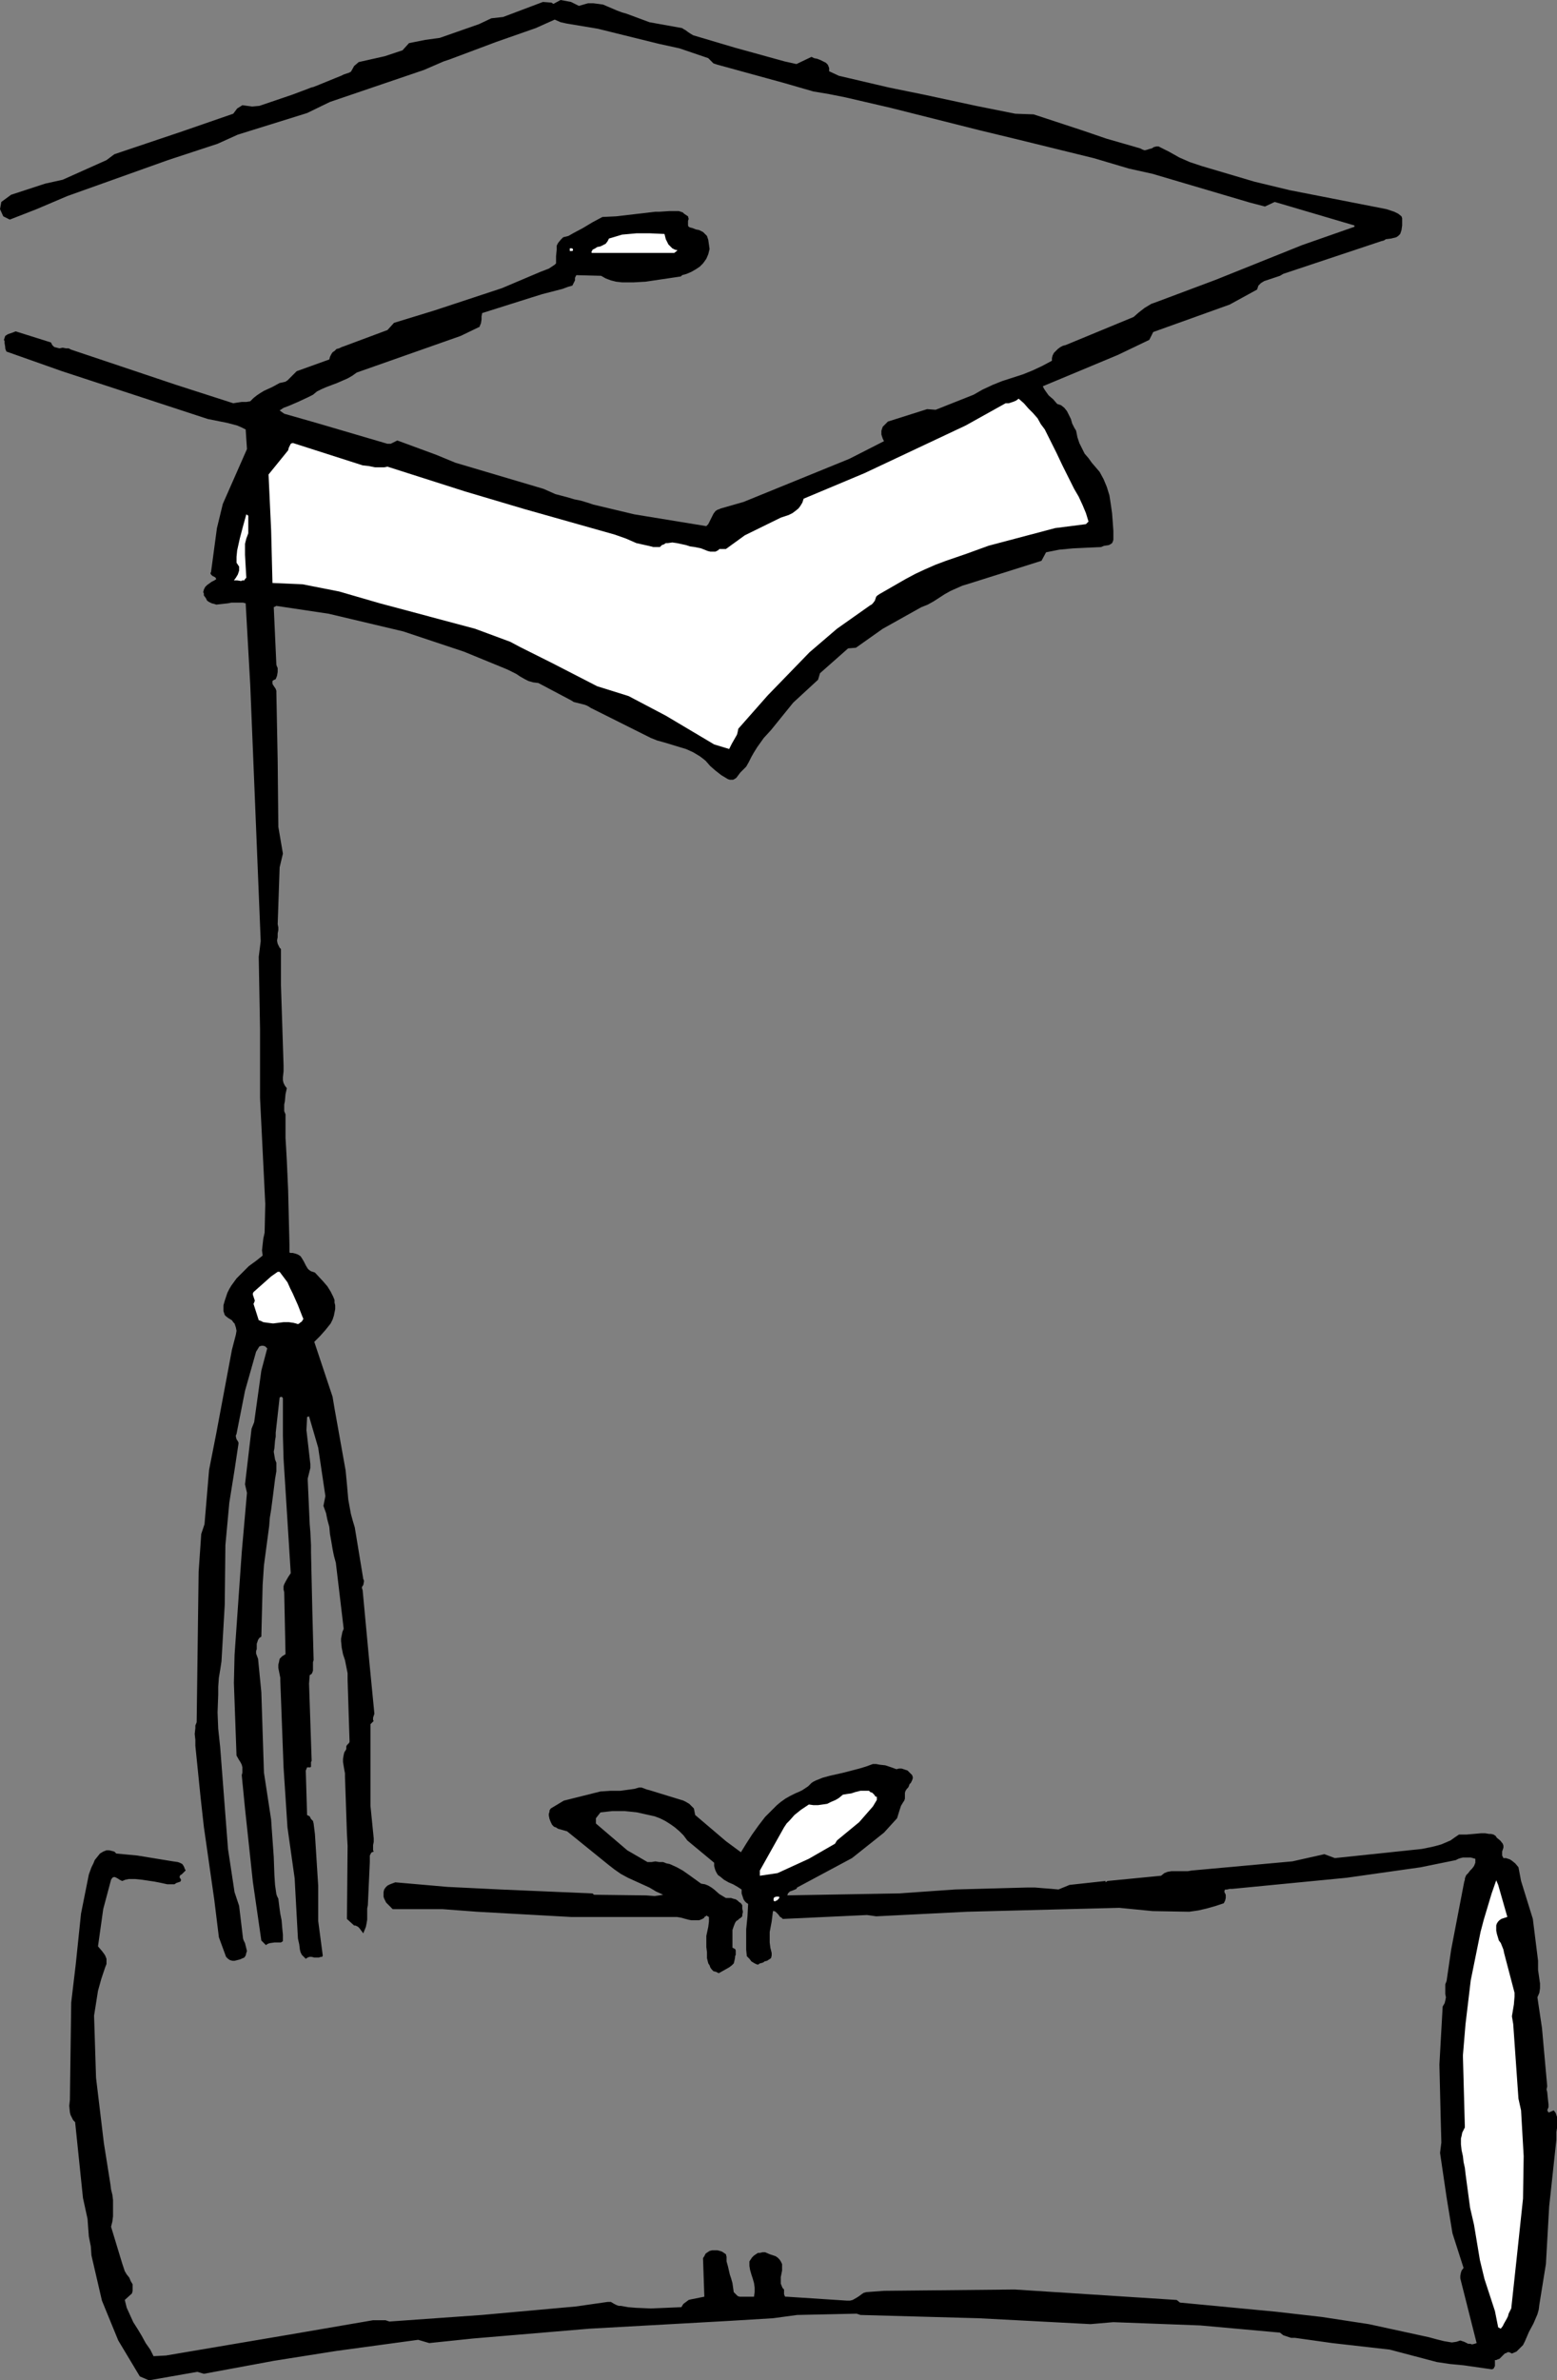 <?xml version="1.0" encoding="UTF-8" standalone="no"?>
<svg
   version="1.0"
   width="101.893mm"
   height="155.711mm"
   id="svg10"
   sodipodi:docname="Cap &amp; Diploma 5.wmf"
   xmlns:inkscape="http://www.inkscape.org/namespaces/inkscape"
   xmlns:sodipodi="http://sodipodi.sourceforge.net/DTD/sodipodi-0.dtd"
   xmlns="http://www.w3.org/2000/svg"
   xmlns:svg="http://www.w3.org/2000/svg">
  <rect width="100%" height="100%" fill="#808080" stroke="none"/>
  <sodipodi:namedview
     id="namedview10"
     pagecolor="#ffffff"
     bordercolor="#000000"
     borderopacity="0.25"
     inkscape:showpageshadow="2"
     inkscape:pageopacity="0.0"
     inkscape:pagecheckerboard="0"
     inkscape:deskcolor="#d1d1d1"
     inkscape:document-units="mm" />
  <defs
     id="defs1">
    <pattern
       id="WMFhbasepattern"
       patternUnits="userSpaceOnUse"
       width="6"
       height="6"
       x="0"
       y="0" />
  </defs>
  <path
     style="fill:#000000;fill-opacity:1;fill-rule:evenodd;stroke:none"
     d="m 145.445,0.808 h 1.293 l 1.293,0.162 1.131,0.162 1.131,0.485 2.262,0.97 1.293,0.485 1.131,0.323 5.656,2.101 8.08,1.454 0.485,0.323 0.323,0.162 0.646,0.485 0.485,0.323 0.808,0.485 10.343,3.07 12.282,3.393 2.909,0.646 3.717,-1.778 0.646,0.323 0.808,0.162 0.808,0.323 0.646,0.323 0.646,0.323 0.485,0.485 0.323,0.808 v 0.323 0.485 l 2.424,1.131 12.444,2.909 8.727,1.778 12.767,2.747 9.696,1.939 4.525,0.162 12.282,4.04 5.656,1.939 8.403,2.424 0.646,0.323 0.485,0.162 0.646,-0.162 0.485,-0.162 0.646,-0.162 0.485,-0.323 0.646,-0.162 h 0.485 l 2.586,1.293 2.586,1.454 2.586,1.131 1.454,0.485 1.454,0.485 13.09,3.878 8.727,2.101 23.918,4.686 0.97,0.323 0.97,0.323 0.97,0.485 0.808,0.646 0.162,0.485 v 0.646 1.131 l -0.162,1.131 -0.162,0.485 -0.162,0.485 -0.485,0.485 -0.485,0.323 -1.293,0.323 -1.293,0.162 -0.485,0.323 -0.646,0.162 -24.241,8.08 -0.808,0.485 -0.97,0.323 -1.939,0.646 -0.97,0.323 -0.808,0.485 -0.323,0.323 -0.323,0.323 -0.162,0.485 -0.162,0.485 -6.787,3.717 -18.908,6.787 -0.97,1.939 -7.757,3.717 -18.585,7.756 0.323,0.646 0.323,0.485 0.808,1.131 1.131,0.97 0.97,1.131 0.485,0.162 0.485,0.162 0.808,0.646 0.646,0.808 0.485,0.97 0.485,0.97 0.323,1.131 0.485,0.97 0.485,0.808 0.323,1.616 0.485,1.454 0.646,1.293 0.646,1.293 0.97,1.131 0.808,1.131 1.939,2.262 0.97,1.778 0.808,1.939 0.646,2.101 0.323,2.101 0.323,2.262 0.162,2.101 0.162,2.262 v 2.262 l -0.162,0.485 -0.162,0.323 -0.485,0.323 -0.323,0.162 -1.131,0.162 -0.808,0.323 -3.555,0.162 -3.394,0.162 -3.394,0.323 -3.232,0.646 -1.131,2.101 -17.938,5.656 -1.616,0.485 -1.454,0.646 -1.454,0.646 -1.454,0.808 -2.747,1.778 -1.454,0.808 -1.616,0.646 -9.535,5.333 -6.626,4.686 -1.939,0.162 -6.949,6.14 -0.485,1.616 -6.141,5.656 -5.495,6.787 -1.778,1.939 -1.616,2.262 -0.808,1.293 -0.646,1.131 -0.646,1.293 -0.646,1.131 -0.485,0.485 -0.485,0.485 -0.485,0.485 -0.485,0.646 -0.485,0.646 -0.485,0.323 -0.323,0.162 h -0.323 -0.485 l -0.485,-0.162 -1.616,-0.97 -1.454,-1.131 -1.293,-1.131 -1.131,-1.293 -0.808,-0.646 -0.646,-0.485 -1.616,-0.97 -1.778,-0.808 -1.616,-0.485 -3.717,-1.131 -1.778,-0.485 -1.616,-0.646 -14.868,-7.433 -0.485,-0.323 -0.646,-0.323 -0.485,-0.162 -0.646,-0.162 -0.646,-0.162 -0.646,-0.162 -0.646,-0.162 -0.485,-0.323 -8.242,-4.363 -1.293,-0.162 -1.131,-0.323 -0.97,-0.485 -1.131,-0.646 -0.97,-0.646 -0.97,-0.485 -0.97,-0.485 -1.131,-0.485 -9.858,-4.04 -15.029,-5.009 -18.423,-4.363 -12.928,-1.939 -0.646,0.323 0.646,14.22 0.162,0.485 0.162,0.323 v 0.485 0.485 l -0.162,0.97 -0.323,0.808 -0.323,0.162 -0.323,0.162 -0.162,0.162 v 0.162 0.485 l 0.162,0.323 0.323,0.485 0.323,0.485 0.162,0.485 v 0.485 l 0.323,16.805 0.162,16.321 1.131,6.625 -0.808,3.393 -0.485,14.058 0.162,0.808 v 0.646 l -0.162,0.808 v 0.97 l -0.162,0.808 0.162,0.808 0.323,0.646 0.162,0.323 0.323,0.323 v 8.888 l 0.646,19.876 v 0.646 0.808 l -0.162,1.454 v 0.808 l 0.162,0.646 0.323,0.646 0.485,0.646 -0.323,1.454 -0.162,1.778 -0.162,0.808 v 0.808 0.808 l 0.323,0.808 v 2.909 2.909 l 0.162,2.747 0.162,2.909 0.323,7.272 0.323,13.412 v 0.485 0.323 0.323 0.646 0.162 l 0.162,0.162 h 0.646 l 0.646,0.162 0.485,0.162 0.323,0.162 0.485,0.323 0.323,0.485 0.485,0.808 0.485,0.97 0.485,0.808 0.323,0.323 0.485,0.323 0.485,0.162 0.485,0.162 2.101,2.262 0.97,1.131 0.808,1.293 0.646,1.293 0.323,0.808 v 0.646 l 0.162,0.646 v 0.97 l -0.162,0.808 -0.162,0.808 -0.323,0.97 -0.485,0.97 -0.646,0.808 -0.646,0.808 -1.293,1.454 -1.454,1.454 v 0 l 4.525,13.574 0.485,2.909 2.747,15.351 0.323,3.393 0.323,3.717 0.323,1.778 0.323,1.778 0.485,1.778 0.485,1.616 2.101,12.766 0.162,0.323 v 0.323 l -0.162,0.808 -0.323,0.485 v 0.323 l 0.162,0.485 1.616,17.29 1.293,13.25 -0.162,0.485 -0.162,0.485 v 0.323 0.323 l 0.162,0.162 -0.808,0.808 v 20.199 l 0.808,8.08 v 0.323 0.485 l -0.162,0.808 v 0.808 0.485 l 0.162,0.323 -0.485,0.162 -0.162,0.162 -0.162,0.323 -0.162,0.323 v 1.616 l -0.485,10.665 -0.162,0.808 v 0.808 1.939 l -0.162,0.97 -0.162,0.808 -0.323,0.808 -0.323,0.808 -0.485,-0.646 -0.485,-0.646 -0.323,-0.323 -0.323,-0.162 -0.323,-0.162 h -0.323 l -1.778,-1.616 0.162,-18.098 -0.162,-2.909 -0.485,-14.22 v -0.808 l -0.162,-0.808 -0.323,-1.939 v -0.808 l 0.162,-0.97 0.162,-0.646 0.323,-0.485 0.162,-0.323 v -0.323 -0.323 l 0.162,-0.323 0.485,-0.485 0.162,-0.323 -0.485,-15.351 v 0.162 -0.97 -0.808 l -0.323,-1.616 -0.323,-1.616 -0.485,-1.454 -0.323,-1.616 -0.162,-1.616 v -0.646 l 0.162,-0.808 0.162,-0.808 0.323,-0.808 -1.939,-16.321 -0.485,-1.778 -0.323,-1.616 -0.323,-1.939 -0.323,-1.778 -0.162,-1.778 -0.485,-1.778 -0.323,-1.616 -0.646,-1.778 0.485,-2.424 -1.778,-11.958 -2.262,-7.756 -0.485,0.162 -0.162,3.232 0.97,8.403 v 0.485 0.485 l -0.485,1.939 -0.162,0.646 v 0.485 l 0.485,10.827 0.162,1.939 0.162,3.232 v 1.778 l 0.323,14.382 0.323,12.281 -0.162,0.485 v 1.616 0.485 l -0.162,0.485 -0.162,0.323 -0.485,0.323 -0.162,2.101 0.646,19.068 -0.162,0.323 v 0.323 0.485 0.323 l -0.162,0.162 h -0.323 -0.485 l -0.323,0.808 0.323,10.988 0.646,0.323 0.323,0.646 0.485,0.485 0.162,0.646 0.162,1.293 0.162,1.293 0.808,12.766 v 8.726 l 1.131,8.564 -0.162,0.323 h -0.323 l -0.485,0.162 h -0.485 -0.646 l -0.646,-0.162 H 76.601 l -0.485,0.162 -0.485,0.323 -0.485,-0.485 -0.485,-0.485 -0.323,-0.646 -0.162,-0.646 -0.162,-1.293 -0.323,-1.454 -0.646,-11.796 -0.162,-3.07 -1.778,-12.604 -0.97,-14.866 -0.808,-21.492 v -0.646 l -0.162,-0.808 -0.323,-1.616 v -0.808 l 0.162,-0.646 0.162,-0.808 0.323,-0.323 0.323,-0.323 0.808,-0.485 -0.323,-15.351 -0.162,-0.646 v -0.808 l 0.162,-0.485 0.323,-0.646 0.646,-1.131 0.646,-0.97 -1.778,-28.278 -0.162,-5.817 v -9.211 l -0.323,-0.323 -0.485,0.162 -0.97,8.726 v 0.97 l -0.162,0.97 -0.162,1.939 -0.162,0.808 0.162,0.97 0.162,0.97 0.323,0.808 v 2.101 l -0.323,1.939 -0.485,3.878 -0.485,3.717 -0.323,1.939 -0.162,2.101 -1.293,9.695 -0.323,4.848 -0.323,12.766 -0.485,0.323 -0.323,0.485 -0.162,0.485 -0.162,0.485 v 1.293 l -0.162,0.485 v 0.646 l 0.485,1.293 0.808,8.241 0.646,19.876 1.778,11.635 0.162,2.424 0.162,2.262 0.323,4.525 0.162,4.525 0.162,2.424 0.323,2.262 0.162,0.485 0.323,0.646 0.162,1.293 0.162,1.293 0.162,1.131 0.323,1.616 0.162,1.939 0.162,1.616 v 1.616 l -0.485,0.323 h -0.646 -0.97 l -1.131,0.162 -0.485,0.162 -0.485,0.323 -1.131,-1.131 -2.101,-14.543 -1.939,-18.098 -0.808,-8.241 0.162,-0.646 v -0.808 -0.485 l -0.162,-0.646 -0.323,-0.646 -0.323,-0.485 -0.646,-1.131 -0.646,-17.937 0.162,-6.948 1.778,-25.37 1.293,-14.705 -0.485,-2.101 1.616,-13.735 0.646,-1.616 1.778,-12.766 1.454,-5.494 -0.485,-0.485 -0.485,-0.162 h -0.485 l -0.485,0.162 -0.808,1.293 -2.747,9.695 -2.101,10.665 -0.162,0.323 v 0.323 l 0.162,0.646 0.323,0.485 0.162,0.323 v 0.323 l -0.97,6.464 -1.293,8.08 -0.97,10.503 -0.162,14.705 -0.808,14.058 -0.323,2.101 -0.323,1.939 -0.162,2.262 v 1.939 l -0.162,4.363 0.162,4.04 0.485,4.525 1.939,25.208 1.616,10.665 1.131,3.393 0.97,8.08 0.162,0.485 0.323,0.646 0.323,1.293 0.162,0.646 -0.162,0.485 -0.162,0.646 -0.323,0.485 -1.131,0.485 -0.646,0.162 -0.646,0.162 H 57.532 l -0.646,-0.162 -0.485,-0.323 -0.485,-0.485 -1.778,-4.848 -1.131,-9.211 -2.586,-18.098 -0.808,-7.272 -1.293,-12.766 v -1.454 l -0.162,-1.454 0.162,-1.454 v -0.646 l 0.323,-0.808 0.485,-37.166 0.646,-9.372 0.808,-2.424 1.131,-13.412 1.778,-9.049 3.879,-20.684 0.97,-3.717 0.162,-0.97 -0.162,-0.808 -0.323,-0.97 -0.323,-0.323 -0.323,-0.485 -0.808,-0.485 -0.646,-0.485 -0.323,-0.323 -0.162,-0.485 -0.162,-0.485 v -0.485 -0.97 l 0.323,-1.131 0.323,-0.97 0.323,-0.97 0.485,-0.97 0.485,-0.808 1.293,-1.778 1.454,-1.454 1.616,-1.616 1.778,-1.293 1.616,-1.293 -0.162,-1.293 0.162,-1.454 0.162,-1.454 0.323,-1.454 0.162,-7.11 -1.293,-26.178 v -16.967 l -0.323,-17.937 0.485,-3.878 -2.586,-63.344 -1.131,-20.199 -0.646,-0.162 h -0.646 -1.454 -0.808 l -0.808,0.162 -1.454,0.162 -1.454,0.162 -0.485,-0.162 -0.646,-0.162 -0.646,-0.323 -0.485,-0.323 -0.323,-0.646 -0.485,-0.646 v -0.485 l -0.162,-0.323 0.162,-0.646 0.323,-0.646 0.485,-0.485 1.131,-0.808 0.646,-0.323 0.485,-0.323 -0.162,-0.323 -0.162,-0.162 -0.646,-0.323 -0.162,-0.162 -0.162,-0.162 -0.162,-0.323 0.162,-0.323 1.454,-10.827 1.454,-5.979 5.979,-13.574 -0.323,-4.848 -0.97,-0.485 -1.131,-0.485 -2.424,-0.646 -2.424,-0.485 -2.424,-0.485 L 15.353,91.784 2.101,87.098 1.616,86.936 1.454,86.613 1.293,86.128 V 85.805 L 1.131,84.835 V 84.351 L 0.97,84.027 1.131,83.543 1.293,83.058 1.778,82.735 2.101,82.573 3.071,82.25 l 0.808,-0.323 8.727,2.747 0.162,0.323 0.162,0.323 0.323,0.323 0.162,0.162 0.646,0.162 0.646,0.162 0.808,-0.162 0.808,0.162 h 0.646 l 0.646,0.323 26.018,8.726 14.06,4.525 0.97,-0.162 1.131,-0.162 h 1.131 l 0.97,-0.162 0.808,-0.808 0.808,-0.646 0.97,-0.646 0.808,-0.485 2.101,-0.97 1.778,-0.97 0.808,-0.162 0.646,-0.162 0.485,-0.323 0.485,-0.485 0.808,-0.808 0.97,-0.97 8.08,-2.909 0.162,-0.646 0.323,-0.646 0.323,-0.485 0.485,-0.323 0.485,-0.485 0.646,-0.162 0.646,-0.323 0.485,-0.162 10.828,-4.04 1.616,-1.778 10.02,-3.07 16.645,-5.494 9.535,-4.04 2.101,-0.808 0.97,-0.646 0.485,-0.323 0.323,-0.323 v -1.778 l 0.162,-1.616 V 60.758 l 0.323,-0.646 0.646,-0.808 0.323,-0.323 0.323,-0.323 1.293,-0.323 1.131,-0.646 2.424,-1.293 2.424,-1.454 2.424,-1.293 3.394,-0.162 9.696,-1.131 h 0.97 l 2.424,-0.162 h 1.293 1.131 l 0.485,0.162 0.485,0.162 0.323,0.323 0.485,0.323 0.485,0.323 0.162,0.646 -0.162,0.485 v 0.485 0.323 0.323 l 0.162,0.323 0.323,0.162 0.646,0.162 0.808,0.323 0.808,0.162 0.646,0.323 0.323,0.162 0.162,0.162 0.485,0.485 0.323,0.323 0.162,0.485 0.162,0.485 0.162,1.131 0.162,1.131 -0.162,0.646 -0.162,0.646 -0.485,1.131 -0.808,1.131 -0.808,0.808 -0.97,0.646 -1.131,0.646 -1.131,0.485 -1.131,0.323 -0.323,0.323 -8.727,1.293 -2.909,0.162 h -1.454 -1.454 l -1.454,-0.162 -1.293,-0.323 -1.293,-0.485 -1.131,-0.646 -6.141,-0.162 -0.323,0.646 v 0.646 l -0.323,0.646 -0.162,0.323 -0.162,0.323 -1.131,0.323 -1.293,0.485 -5.01,1.293 -2.586,0.808 -12.282,3.878 -0.162,0.808 v 0.808 l -0.162,0.97 -0.162,0.323 -0.162,0.485 -4.687,2.262 -25.695,9.049 -1.131,0.808 -1.131,0.646 -2.586,1.131 -2.586,0.97 -1.131,0.485 -1.293,0.646 -0.97,0.808 -1.293,0.646 -2.424,1.131 -1.131,0.485 -1.131,0.485 -1.293,0.485 -0.97,0.646 1.131,0.808 7.919,2.262 17.615,5.171 h 0.323 0.485 l 0.646,-0.323 0.323,-0.162 0.323,-0.162 0.323,-0.162 0.485,0.162 9.212,3.393 4.687,1.939 21.817,6.464 1.454,0.646 1.454,0.646 3.071,0.808 1.616,0.485 1.616,0.323 1.616,0.485 1.454,0.485 10.181,2.424 17.777,2.909 0.485,-0.485 0.323,-0.646 0.646,-1.293 0.323,-0.646 0.485,-0.646 0.485,-0.323 0.485,-0.162 0.323,-0.162 5.656,-1.616 26.18,-10.665 8.565,-4.363 -0.323,-0.646 -0.323,-0.97 v -0.485 -0.485 l 0.162,-0.485 0.162,-0.485 1.293,-1.293 9.696,-3.07 2.101,0.162 9.373,-3.717 1.131,-0.646 1.131,-0.646 2.424,-1.131 2.424,-0.97 5.01,-1.616 2.424,-0.97 2.424,-1.131 2.424,-1.293 v -0.646 l 0.162,-0.646 0.323,-0.646 0.485,-0.485 0.485,-0.485 0.646,-0.485 0.646,-0.323 0.646,-0.162 16.807,-6.948 1.293,-1.131 1.454,-1.131 1.616,-0.97 1.778,-0.646 14.221,-5.333 21.332,-8.564 12.928,-4.525 v -0.323 l -19.716,-5.817 -2.424,1.131 -3.717,-0.97 -24.079,-7.11 -5.818,-1.293 -8.727,-2.585 -18.423,-4.525 -10.02,-2.424 -21.817,-5.494 -11.151,-2.585 -4.04,-0.808 -3.879,-0.646 -7.272,-2.101 -16.484,-4.525 -0.97,-0.323 -1.293,-1.293 -7.111,-2.424 -5.171,-1.131 -15.029,-3.717 -7.757,-1.293 -1.454,-0.323 -1.454,-0.646 -4.687,2.101 -9.696,3.393 -11.636,4.363 -1.454,0.485 -4.848,2.101 -23.271,7.918 -5.656,2.747 L 58.824,33.288 53.815,35.55 41.533,39.59 16.645,48.477 9.05,51.709 2.424,54.295 0.808,53.487 0,51.709 0.323,49.932 2.747,48.154 l 8.403,-2.747 4.363,-0.97 10.828,-4.848 1.939,-1.454 16.807,-5.656 12.605,-4.363 0.97,-1.293 1.293,-0.808 2.424,0.323 1.778,-0.162 8.08,-2.747 3.879,-1.454 0.808,-0.323 0.646,-0.162 1.616,-0.646 3.555,-1.454 1.616,-0.646 0.646,-0.323 0.485,-0.162 0.485,-0.162 0.485,-0.162 0.162,-0.162 h 0.162 l 0.808,-1.454 1.131,-0.97 6.464,-1.454 4.363,-1.454 1.616,-1.778 4.04,-0.808 3.555,-0.485 9.696,-3.393 3.071,-1.454 2.909,-0.323 9.858,-3.717 2.101,0.162 0.485,0.323 L 138.657,0 l 2.586,0.485 1.939,0.97 z"
     id="path1" />
  <path
     style="fill:#ffffff;fill-opacity:1;fill-rule:evenodd;stroke:none"
     d="m 164.353,57.85 0.162,0.646 0.162,0.646 0.323,0.646 0.323,0.646 0.485,0.485 0.485,0.485 0.646,0.323 0.646,0.162 -0.808,0.646 h -20.362 l -0.162,-0.162 0.162,-0.323 0.162,-0.323 0.646,-0.323 0.485,-0.323 0.808,-0.162 0.646,-0.323 0.646,-0.323 0.485,-0.646 0.162,-0.323 0.162,-0.323 1.616,-0.485 1.616,-0.485 1.778,-0.162 1.778,-0.162 h 3.394 z"
     id="path2" />
  <path
     style="fill:#ffffff;fill-opacity:1;fill-rule:evenodd;stroke:none"
     d="m 141.728,61.889 -0.162,0.162 h -0.323 -0.323 v -0.162 -0.485 h 0.323 0.323 l 0.162,0.323 z"
     id="path3" />
  <path
     style="fill:#ffffff;fill-opacity:1;fill-rule:evenodd;stroke:none"
     d="m 265.679,120.87 1.131,1.939 0.97,2.101 0.808,1.939 0.646,2.101 -0.646,0.646 -7.595,0.97 -16.484,4.363 -5.333,1.939 -5.171,1.778 -2.586,0.97 -2.586,1.131 -2.424,1.131 -2.424,1.293 -6.464,3.717 -0.485,0.323 -0.323,0.323 -0.323,0.97 -0.485,0.646 -0.323,0.323 -0.323,0.162 -8.242,5.817 -6.787,5.817 -10.343,10.665 -7.272,8.241 -0.162,0.808 -0.162,0.646 -0.646,1.131 -0.646,1.131 -0.323,0.646 -0.323,0.646 -3.717,-1.131 -11.959,-7.11 -9.212,-4.848 -7.757,-2.424 -11.312,-5.817 -7.757,-3.878 -2.424,-1.293 -8.727,-3.232 -23.594,-6.302 -10.02,-2.909 -9.05,-1.778 -7.434,-0.323 -0.323,-12.927 -0.646,-13.897 4.848,-5.979 0.162,-0.646 0.323,-0.646 0.162,-0.323 0.323,-0.162 h 0.323 l 0.485,0.162 16.645,5.333 1.454,0.162 1.616,0.323 h 0.808 0.646 0.808 l 0.808,-0.162 19.231,6.14 14.706,4.363 22.302,6.302 2.747,0.97 2.586,1.131 1.454,0.323 1.454,0.323 1.293,0.323 h 1.616 l 0.485,-0.485 0.485,-0.162 0.485,-0.323 h 0.485 l 1.131,-0.162 1.131,0.162 2.262,0.485 0.97,0.323 1.131,0.162 0.808,0.162 0.808,0.162 0.808,0.323 0.808,0.323 0.646,0.162 h 0.808 0.485 l 0.323,-0.162 0.323,-0.162 0.323,-0.323 h 1.616 l 4.687,-3.393 8.888,-4.363 0.97,-0.323 0.97,-0.323 0.97,-0.485 0.646,-0.485 0.808,-0.646 0.485,-0.646 0.485,-0.808 0.323,-0.97 15.029,-6.302 25.049,-11.796 9.858,-5.494 h 0.485 0.323 l 0.97,-0.323 0.808,-0.323 0.646,-0.485 1.293,1.131 1.131,1.293 1.131,1.131 1.131,1.293 0.808,1.454 0.97,1.293 1.454,2.909 1.454,2.909 1.454,3.07 1.454,2.909 z"
     id="path4" />
  <path
     style="fill:#ffffff;fill-opacity:1;fill-rule:evenodd;stroke:none"
     d="m 61.41,131.858 -0.485,1.293 -0.323,1.293 v 1.454 1.293 l 0.162,2.909 0.162,2.747 -0.323,0.323 -0.162,0.323 h -0.485 l -0.323,0.162 -0.97,-0.162 h -0.808 l 0.485,-0.646 0.485,-0.808 0.323,-0.97 v -0.485 -0.485 l -0.646,-0.97 v 0.162 -1.616 l 0.162,-1.616 0.323,-1.454 0.323,-1.454 0.808,-3.07 0.808,-2.909 0.485,0.323 z"
     id="path5" />
  <path
     style="fill:#ffffff;fill-opacity:1;fill-rule:evenodd;stroke:none"
     d="m 69.167,314.456 0.97,1.293 0.97,1.293 0.646,1.454 0.646,1.293 1.293,2.909 1.131,2.909 0.162,0.323 v 0.323 l -0.162,0.162 -0.162,0.323 -0.485,0.323 -0.162,0.162 -0.323,0.162 -0.485,-0.162 -0.646,-0.162 -1.131,-0.162 h -1.293 l -2.586,0.323 -1.293,-0.162 -1.131,-0.162 -0.646,-0.323 -0.485,-0.162 -1.293,-4.04 0.162,-0.323 0.162,-0.485 -0.485,-1.454 v -0.323 l 0.162,-0.323 1.454,-1.293 1.454,-1.293 1.454,-1.293 1.616,-1.131 z"
     id="path6" />
  <path
     style="fill:#000000;fill-opacity:1;fill-rule:evenodd;stroke:none"
     d="m 221.723,437.427 0.646,-0.162 h 0.646 l 0.485,0.162 0.485,0.162 0.485,0.162 0.323,0.323 0.808,0.808 0.162,0.485 v 0.323 l -0.162,0.485 -0.162,0.323 -0.162,0.323 -0.323,0.323 -0.162,0.485 -0.162,0.323 -0.323,0.323 -0.323,0.485 -0.162,0.485 v 0.97 0.485 l -0.162,0.485 -0.323,0.485 -0.485,0.808 -0.323,0.97 -0.646,2.101 -3.232,3.555 -7.919,6.302 -13.575,7.272 -0.162,0.323 -0.323,0.162 -0.808,0.323 -0.485,0.162 -0.323,0.323 -0.162,0.162 -0.162,0.485 27.635,-0.485 13.898,-0.97 17.777,-0.485 h 1.939 l 1.939,0.162 2.101,0.162 1.778,0.162 2.747,-1.131 8.888,-0.97 v 0.323 l 0.485,-0.323 13.252,-1.293 0.808,-0.646 0.808,-0.323 0.97,-0.162 h 0.97 1.939 1.131 l 0.97,-0.162 24.887,-2.262 7.919,-1.778 2.586,0.97 21.494,-2.262 2.424,-0.485 1.293,-0.323 1.131,-0.323 1.131,-0.485 1.131,-0.485 1.131,-0.808 0.97,-0.646 h 0.97 0.808 l 3.717,-0.323 h 0.97 l 0.97,0.162 h 0.485 l 0.646,0.162 0.485,0.323 0.323,0.485 0.808,0.646 0.646,0.808 0.162,0.485 v 0.485 l -0.323,0.97 v 0.485 0.485 l 0.162,0.323 0.162,0.323 h 0.646 l 0.485,0.162 0.485,0.162 0.485,0.323 0.808,0.646 0.808,0.97 0.646,3.393 2.909,9.372 1.293,10.342 v 1.131 1.131 l 0.162,1.131 0.162,1.131 0.162,1.131 v 1.131 l -0.162,1.131 -0.485,1.131 1.131,7.595 1.293,14.382 -0.162,0.808 0.162,0.646 0.162,1.616 0.162,1.454 v 0.646 l -0.323,0.808 0.162,0.162 v 0.162 l 0.162,0.162 h 0.162 l 1.131,-0.485 0.485,0.646 0.323,0.97 v 0.808 1.939 l -0.162,0.97 v 0.97 0.97 l -1.778,16.482 -0.808,14.22 -1.616,10.019 -0.162,1.293 -0.323,1.131 -0.485,1.131 -0.485,1.131 -1.131,2.101 -0.97,2.262 -0.485,0.97 -0.808,0.808 -0.808,0.808 -1.131,0.485 -0.323,-0.162 -0.323,-0.162 h -0.485 l -0.162,0.162 -0.485,0.162 -0.485,0.485 -0.323,0.323 -0.485,0.485 -0.485,0.162 -0.323,0.162 h -0.323 v 0.646 0.808 l -0.162,0.323 -0.162,0.323 -0.323,0.162 h -0.323 l -6.787,-0.97 -3.394,-0.323 -3.232,-0.485 -11.636,-3.07 -14.221,-1.616 -9.212,-1.293 h -0.97 l -0.97,-0.323 -0.97,-0.323 -0.808,-0.646 -19.716,-1.778 -21.494,-0.808 -5.656,0.485 -27.635,-1.454 -29.251,-0.808 -0.97,-0.323 -14.706,0.323 -5.979,0.808 -10.666,0.646 -34.745,1.939 -28.766,2.424 -10.828,1.131 -2.747,-0.808 -20.201,2.747 -15.353,2.424 -17.453,3.232 -1.616,-0.485 -11.959,2.101 -2.262,-0.97 -5.333,-8.888 -4.04,-9.857 -2.586,-11.15 -0.162,-2.262 -0.485,-2.424 -0.162,-2.101 -0.162,-2.262 -1.131,-5.171 -1.939,-18.745 -0.485,-0.485 -0.323,-0.646 -0.323,-0.646 -0.162,-0.646 -0.162,-1.616 0.162,-1.454 0.323,-24.077 1.131,-9.534 1.293,-12.443 1.939,-9.695 0.646,-1.778 0.485,-0.97 0.323,-0.808 0.646,-0.808 0.646,-0.808 0.808,-0.485 0.808,-0.323 h 0.646 l 0.646,0.162 0.646,0.162 0.485,0.485 5.171,0.485 8.888,1.454 1.131,0.162 0.485,0.162 0.323,0.162 0.323,0.162 0.323,0.485 0.162,0.323 0.162,0.485 0.162,0.162 v 0.162 l -0.323,0.323 -0.323,0.323 -0.323,0.323 -0.323,0.162 -0.162,0.323 v 0.162 0.162 l 0.162,0.162 0.162,0.323 v 0.162 l -0.162,0.323 -0.485,0.162 -0.485,0.162 -0.485,0.323 h -1.778 l -1.454,-0.323 -1.616,-0.323 -3.232,-0.485 -1.616,-0.162 h -1.616 l -0.808,0.162 -0.808,0.323 -0.323,-0.162 -0.323,-0.162 -0.485,-0.323 -0.323,-0.162 -0.323,-0.162 h -0.323 l -0.323,0.162 -0.323,0.485 -1.939,7.272 -1.293,9.211 0.97,1.131 0.485,0.646 0.323,0.485 0.323,0.808 v 0.646 0.646 l -0.323,0.808 -0.485,1.454 -0.485,1.454 -0.808,2.909 -0.485,3.07 -0.485,3.07 0.485,15.351 1.939,16.159 1.616,10.18 0.162,1.293 0.323,1.293 0.162,1.293 v 1.293 1.454 1.293 l -0.162,1.293 -0.323,1.293 2.747,9.049 0.323,0.97 0.323,0.97 0.485,0.808 0.646,0.808 0.323,0.808 0.485,0.808 v 0.485 0.646 0.485 l -0.162,0.646 -1.778,1.616 0.485,1.939 0.808,1.778 0.808,1.778 1.131,1.778 0.97,1.616 0.97,1.778 1.131,1.616 0.808,1.616 3.071,-0.162 30.543,-5.171 20.685,-3.555 h 0.97 1.131 0.97 l 0.485,0.162 0.485,0.162 22.786,-1.616 23.271,-2.101 7.919,-1.131 h 0.485 0.323 l 0.808,0.485 0.646,0.323 0.485,0.162 h 0.485 l 1.778,0.323 1.939,0.162 3.717,0.162 3.879,-0.162 3.717,-0.162 0.162,-0.323 0.323,-0.485 0.646,-0.485 0.646,-0.485 0.646,-0.162 1.616,-0.323 1.616,-0.323 -0.323,-9.534 0.323,-0.485 0.323,-0.646 0.485,-0.323 0.485,-0.323 0.646,-0.162 h 0.808 0.485 l 0.646,0.162 0.485,0.162 0.485,0.323 0.485,0.323 0.162,0.646 v 1.131 l 0.323,1.131 0.485,2.101 0.323,0.97 0.323,1.131 0.162,1.131 0.162,1.131 0.323,0.323 0.162,0.162 0.485,0.485 0.485,0.162 h 0.646 0.808 1.454 0.646 l 0.162,-1.131 v -1.131 l -0.162,-1.131 -0.323,-1.131 -0.323,-0.97 -0.323,-1.131 -0.162,-0.97 v -1.131 l 0.323,-0.485 0.323,-0.485 0.485,-0.485 0.485,-0.323 0.485,-0.323 h 0.485 l 0.646,-0.162 h 0.646 l 1.131,0.485 1.454,0.485 0.485,0.323 0.485,0.485 0.323,0.485 0.323,0.646 v 0.808 0.808 l -0.323,1.616 v 0.808 0.808 l 0.323,0.808 0.162,0.323 0.323,0.323 v 0.485 0.646 l 0.162,0.485 0.162,0.162 h 0.323 v 0 l 14.868,0.97 h 0.808 l 0.646,-0.162 1.131,-0.646 0.485,-0.323 0.646,-0.485 0.485,-0.323 0.646,-0.162 4.363,-0.323 32.321,-0.323 40.078,2.585 0.808,0.646 23.756,2.262 11.312,1.293 11.636,1.778 14.868,3.232 1.778,0.485 1.939,0.485 0.97,0.162 0.97,0.162 1.131,-0.162 0.97,-0.323 0.97,0.323 0.97,0.485 h 0.485 l 0.485,0.162 0.646,-0.162 0.485,-0.162 -4.04,-15.998 v -0.646 l 0.162,-0.808 0.162,-0.485 0.485,-0.646 -2.747,-8.564 -1.454,-8.888 -1.616,-10.988 0.323,-2.585 -0.162,-5.979 -0.323,-13.25 0.808,-14.382 0.485,-0.808 0.162,-0.646 0.162,-0.808 -0.162,-0.808 v -1.616 -0.808 l 0.323,-0.808 v 0 l 1.131,-7.756 3.232,-16.805 0.162,-0.485 v -0.323 l 0.323,-0.808 0.485,-0.485 0.485,-0.646 0.485,-0.485 0.485,-0.646 0.323,-0.808 v -0.485 -0.485 l -1.131,-0.323 h -1.293 -0.646 l -0.646,0.162 -0.485,0.162 -0.646,0.323 -8.727,1.778 -18.261,2.585 -28.281,2.747 h -0.323 -0.323 l -0.646,0.162 h -0.162 -0.323 l -0.162,0.323 v 0.323 l 0.323,0.646 v 0.808 l -0.162,0.646 -0.323,0.646 -1.939,0.646 -2.262,0.646 -2.101,0.485 -2.262,0.323 -9.05,-0.162 -8.242,-0.808 -37.654,0.97 -22.463,1.131 -2.262,-0.323 -20.847,0.97 -0.323,-0.323 -0.323,-0.162 -0.485,-0.646 -0.646,-0.646 -0.323,-0.162 h -0.323 l -0.323,2.585 -0.485,2.585 v 1.293 1.293 l 0.162,1.293 0.323,1.293 v 0.323 0.323 l -0.162,0.646 -0.485,0.323 -0.485,0.323 -0.646,0.162 -0.162,0.162 -0.323,0.162 -0.646,0.162 -0.485,0.323 -0.485,-0.162 -0.323,-0.162 -0.808,-0.485 -0.485,-0.646 -0.646,-0.646 -0.162,-1.616 v -1.616 -3.393 l 0.323,-3.232 0.162,-3.07 -0.485,-0.323 -0.323,-0.323 -0.323,-0.485 -0.162,-0.485 -0.323,-0.97 v -0.97 l -0.97,-0.646 -1.131,-0.646 -1.131,-0.485 -1.131,-0.646 -0.97,-0.808 -0.485,-0.323 -0.323,-0.485 -0.323,-0.646 -0.162,-0.485 -0.162,-0.646 v -0.808 l -6.626,-5.494 -0.97,-1.293 -0.97,-0.97 -1.131,-0.97 -1.131,-0.808 -1.293,-0.808 -1.293,-0.646 -1.293,-0.485 -1.454,-0.323 -1.454,-0.323 -1.454,-0.323 -1.454,-0.162 -1.616,-0.162 h -3.071 l -2.909,0.323 -1.131,1.454 v 1.293 l 7.757,6.625 5.01,2.909 h 0.97 l 0.97,-0.162 0.97,0.162 h 0.97 l 0.808,0.323 0.808,0.162 1.778,0.808 1.454,0.808 1.616,1.131 2.909,2.101 0.97,0.162 0.808,0.323 0.808,0.485 0.646,0.485 1.293,1.131 0.808,0.485 0.808,0.485 h 0.646 0.646 l 0.485,0.162 0.646,0.162 0.485,0.323 0.323,0.323 0.485,0.323 0.323,0.485 v 0.808 l 0.162,0.808 -0.162,0.808 v 0.323 l -0.323,0.323 -0.485,0.323 -0.323,0.323 -0.323,0.162 -0.323,0.485 -0.323,0.808 -0.323,0.97 v 1.131 3.232 l 0.323,0.162 0.323,0.162 0.162,0.323 v 0.323 0.808 l -0.162,0.323 v 0.323 l -0.162,0.808 -0.162,0.646 -0.485,0.485 -0.646,0.485 -1.131,0.646 -1.454,0.808 -0.646,-0.323 -0.646,-0.162 -0.485,-0.485 -0.323,-0.485 -0.162,-0.485 -0.323,-0.485 -0.323,-1.293 v -1.454 l -0.162,-1.293 v -1.454 -1.293 l 0.485,-2.262 0.162,-1.293 v -1.131 l -0.323,-0.162 -0.162,-0.162 h -0.162 l -0.162,0.162 -0.323,0.162 v 0.162 l -0.485,0.323 -0.808,0.323 h -0.97 -0.97 l -0.808,-0.162 -1.778,-0.485 -0.97,-0.162 h -0.808 -4.525 -12.767 -8.08 l -23.271,-1.293 -8.565,-0.646 H 97.125 l -0.808,-0.808 -0.808,-0.808 -0.485,-0.97 -0.162,-0.485 v -0.646 -0.485 l 0.162,-0.646 0.323,-0.485 0.485,-0.485 0.646,-0.323 1.293,-0.485 12.928,1.131 13.252,0.646 22.625,0.97 0.323,0.323 12.928,0.162 2.101,0.162 1.131,-0.162 0.97,-0.162 -1.778,-0.808 -1.616,-0.97 -3.555,-1.616 -1.778,-0.808 -1.778,-0.97 -1.616,-1.131 -1.454,-1.131 -10.181,-8.241 -1.131,-0.323 -1.131,-0.323 -0.485,-0.323 -0.485,-0.162 -0.485,-0.485 -0.323,-0.646 -0.323,-0.808 -0.162,-0.808 v -0.485 l 0.162,-0.485 v -0.323 l 0.323,-0.485 3.232,-1.939 9.05,-2.262 2.424,-0.162 h 1.131 1.293 l 2.424,-0.323 1.131,-0.162 1.131,-0.323 h 0.646 l 1.293,0.485 0.646,0.162 8.403,2.585 0.646,0.323 0.808,0.485 0.485,0.485 0.646,0.646 0.323,1.616 7.595,6.464 3.717,2.747 1.293,-2.101 1.454,-2.262 1.616,-2.262 1.616,-2.101 1.939,-1.939 0.97,-0.97 0.97,-0.808 1.131,-0.808 1.131,-0.646 1.293,-0.646 1.131,-0.485 0.646,-0.323 0.485,-0.323 0.97,-0.646 0.808,-0.808 0.485,-0.323 0.646,-0.323 1.616,-0.646 1.778,-0.485 3.555,-0.808 3.717,-0.97 1.616,-0.485 1.778,-0.646 h 0.808 l 0.808,0.162 1.454,0.162 1.454,0.485 z"
     id="path7" />
  <path
     style="fill:#ffffff;fill-opacity:1;fill-rule:evenodd;stroke:none"
     d="m 216.874,444.214 v 0.808 l -0.97,1.616 -1.131,1.293 -1.131,1.293 -1.131,1.293 -2.747,2.262 -2.747,2.262 -0.485,0.808 -6.464,3.717 -7.757,3.555 -4.363,0.646 v -1.293 l 5.979,-10.665 0.646,-0.97 0.646,-0.646 1.293,-1.454 1.616,-1.293 1.939,-1.293 1.131,0.162 h 1.131 l 1.131,-0.162 1.131,-0.162 0.97,-0.485 1.131,-0.485 0.808,-0.485 0.97,-0.808 0.97,-0.162 1.131,-0.162 0.97,-0.323 1.293,-0.323 h 0.97 0.485 0.646 l 0.323,0.323 0.485,0.162 0.485,0.485 0.323,0.485 z"
     id="path8" />
  <path
     style="fill:#ffffff;fill-opacity:1;fill-rule:evenodd;stroke:none"
     d="m 372.824,473.947 -0.97,0.323 -0.485,0.162 -0.485,0.323 -0.323,0.323 -0.323,0.485 -0.162,0.485 v 0.485 0.808 l 0.162,0.808 0.485,1.616 0.485,0.646 0.323,0.808 0.323,0.808 0.162,0.808 2.586,9.857 v 0.97 l -0.162,1.939 -0.162,0.97 -0.162,0.97 -0.162,0.97 0.162,0.97 0.162,0.97 1.293,18.421 0.646,2.909 0.646,11.311 -0.162,10.503 -1.616,15.19 -1.293,11.958 -0.646,1.293 -0.162,0.646 -0.323,0.646 -0.646,1.131 -0.323,0.646 -0.485,0.646 -0.646,-0.323 -0.808,-4.04 -2.586,-7.918 -1.131,-4.686 -1.454,-8.726 -0.97,-4.201 -1.131,-8.403 -0.162,-1.454 -0.323,-1.454 -0.162,-1.454 -0.323,-1.454 -0.162,-1.454 v -1.454 l 0.162,-0.646 0.162,-0.808 0.323,-0.646 0.323,-0.646 -0.485,-17.775 0.646,-7.756 1.293,-10.827 2.424,-11.958 0.808,-3.07 0.97,-3.232 0.97,-3.232 1.131,-3.232 0.485,1.131 0.323,1.131 0.646,2.262 0.646,2.262 z"
     id="path9" />
  <path
     style="fill:#ffffff;fill-opacity:1;fill-rule:evenodd;stroke:none"
     d="m 192.795,469.099 -0.162,0.323 -0.162,0.162 -0.323,0.323 h -0.162 l -0.162,0.162 h -0.323 l -0.162,-0.162 v -0.162 -0.323 l 0.162,-0.323 0.485,-0.162 h 0.323 0.323 z"
     id="path10" />
</svg>
